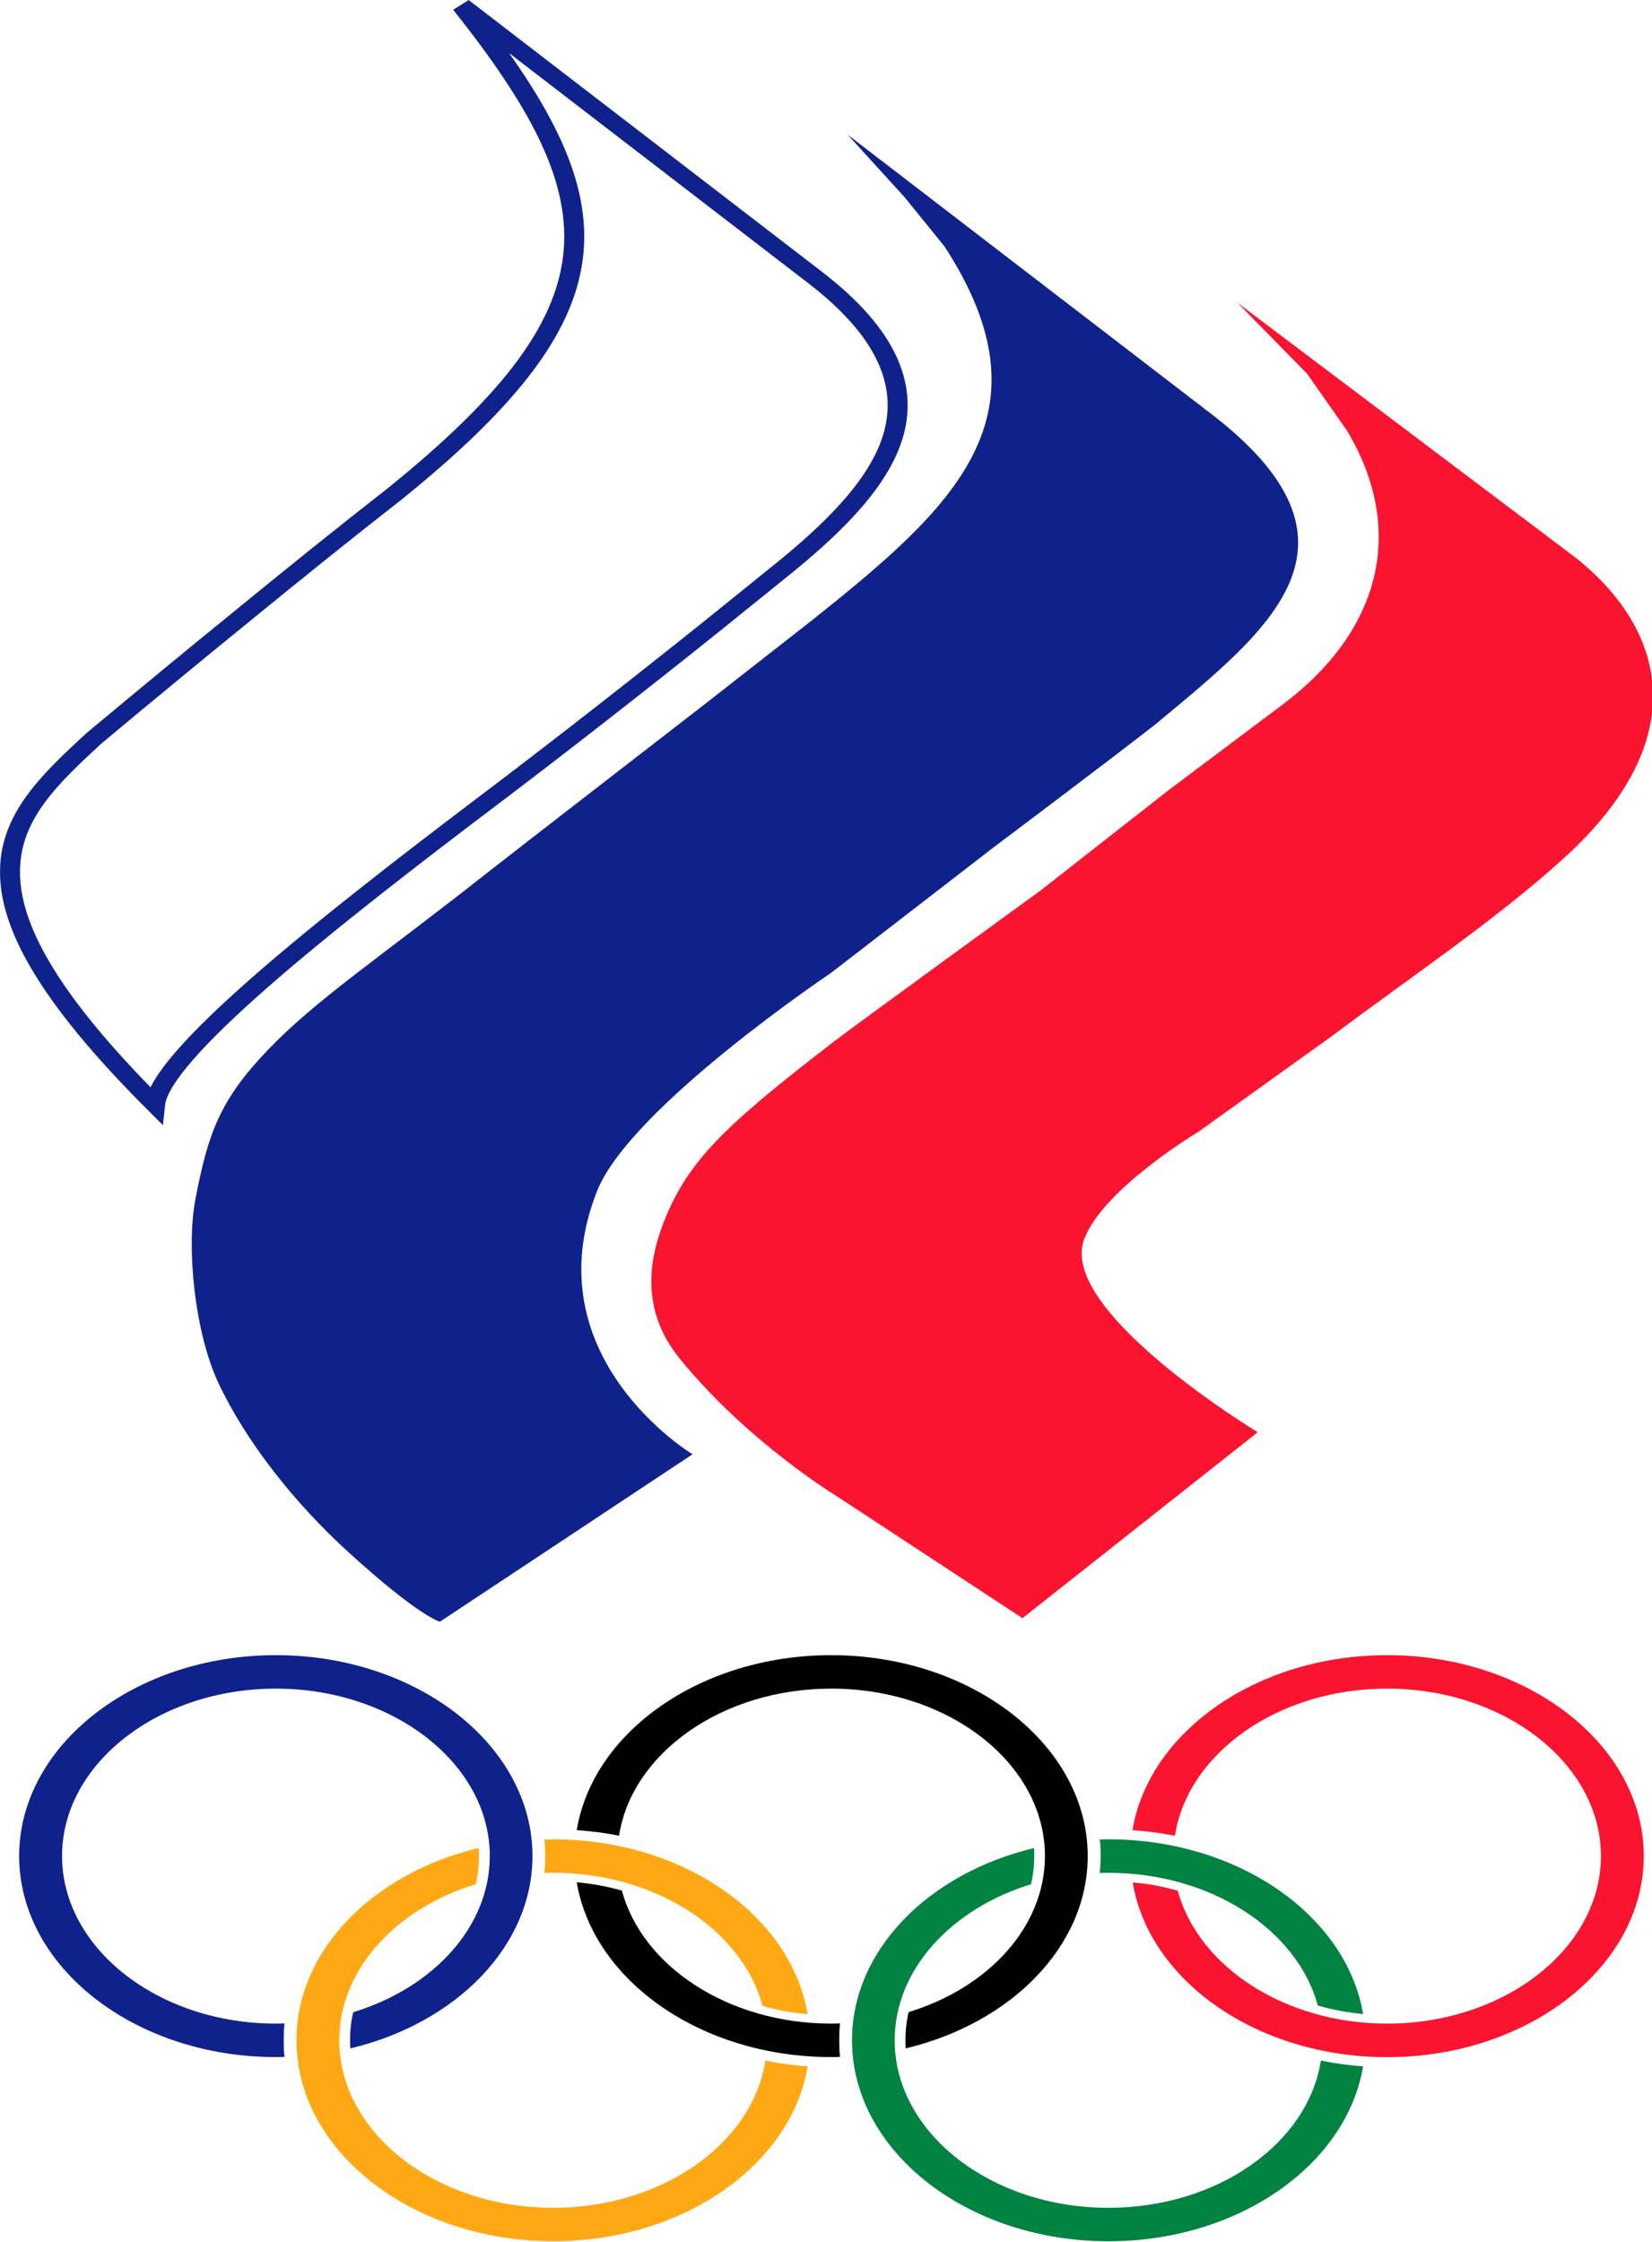<?xml version="1.0" encoding="UTF-8"?>
<svg xmlns="http://www.w3.org/2000/svg" xmlns:xlink="http://www.w3.org/1999/xlink" width="70px" height="95px" viewBox="0 0 70 95" version="1.1">
<g id="surface1">
<path style="fill:none;stroke-width:1.452;stroke-linecap:butt;stroke-linejoin:miter;stroke:rgb(5.882%,12.941%,54.51%);stroke-opacity:1;stroke-miterlimit:2.613;" d="M 64.982 40.095 C 65.879 35.716 64.56 30.978 59.31 25.795 L 33.556 0.522 C 39.107 9.442 42.08 16.336 41.705 23.075 C 41.304 30.114 37.259 36.964 28.674 45.808 C 25.105 49.357 21.429 53.138 17.746 56.978 C 14.049 60.809 10.359 64.701 6.824 68.464 C 3.676 72.176 0.777 75.622 0.73 80.686 C 0.656 85.706 3.355 92.343 11.27 102.426 C 11.464 100.143 14.478 96.029 18.871 91.111 C 23.592 85.834 29.926 79.591 36.107 73.638 C 41.223 68.686 46.741 63.178 51.71 58.098 C 52.681 57.097 53.625 56.131 54.536 55.19 C 55.44 54.258 56.337 53.334 57.214 52.428 C 60.897 48.57 64.065 44.491 64.982 40.095 Z M 64.982 40.095 " transform="matrix(0.583,0,0,0.457,0,0)"/>
<path style=" stroke:none;fill-rule:evenodd;fill:rgb(5.882%,12.941%,54.51%);fill-opacity:1;" d="M 35.918 5.707 L 51.211 17.453 C 58.547 23.023 53.82 26.648 48.957 30.695 C 46.918 32.289 42.172 35.852 42.172 35.852 L 35.207 41.23 C 35.207 41.23 26.715 46.926 25.305 50.457 C 22.504 57.504 29.344 61.625 29.344 61.625 L 18.641 68.719 C 18.641 68.719 17.785 68.527 14.762 65.77 C 12.434 63.648 10.41 61.066 9.238 58.57 C 8.246 56.414 7.891 52.883 8.277 50.836 C 8.82 47.984 9.332 46.594 11.371 44.469 C 13.41 42.348 16.059 40.598 20.566 37.047 C 21.48 36.324 29.812 29.879 29.812 29.879 L 34.461 26.242 C 40.441 21.465 44.703 17.637 40.02 10.441 L 38.332 8.359 L 35.918 5.707 "/>
<path style=" stroke:none;fill-rule:evenodd;fill:rgb(98.039%,7.843%,18.431%);fill-opacity:1;" d="M 52.434 12.828 L 66.801 23.66 C 70.441 26.566 71.977 31.215 66.215 36.41 C 63.363 38.992 59.777 41.398 56.492 43.863 L 50.777 47.961 C 50.777 47.961 46.758 50.363 45.941 52.504 C 44.781 55.535 53.293 60.691 53.293 60.691 L 43.324 68.57 L 35.488 63.422 C 35.488 63.422 31.715 61.145 28.809 57.582 C 27.238 55.652 27.453 53.641 28.027 52.047 C 29.047 49.277 30.562 47.809 35.395 44.09 C 36.316 43.383 44.098 37.73 44.098 37.73 L 49.516 33.484 L 54.266 29.918 C 58.559 26.734 59.574 22.43 57.078 18.25 L 55.387 15.84 L 52.434 12.828 "/>
<path style=" stroke:none;fill-rule:evenodd;fill:rgb(5.882%,12.941%,54.51%);fill-opacity:1;" d="M 11.691 71.555 C 16.672 71.555 20.754 74.746 20.754 78.648 C 20.754 81.652 18.352 84.234 14.969 85.266 C 14.875 85.656 14.832 86.051 14.832 86.457 C 14.832 86.574 14.84 86.688 14.844 86.801 C 19.305 85.738 22.562 82.484 22.562 78.648 C 22.562 73.961 17.68 70.137 11.688 70.137 C 5.699 70.137 0.812 73.961 0.812 78.648 C 0.812 83.34 5.699 87.168 11.688 87.168 C 11.809 87.168 11.938 87.168 12.055 87.16 C 12.023 86.93 12.023 86.691 12.023 86.457 C 12.023 86.219 12.023 85.98 12.055 85.742 C 11.938 85.746 11.809 85.75 11.688 85.75 C 6.703 85.75 2.629 82.555 2.629 78.648 C 2.629 74.746 6.703 71.555 11.691 71.555 "/>
<path style=" stroke:none;fill-rule:evenodd;fill:rgb(0%,0%,0%);fill-opacity:1;" d="M 35.594 85.742 C 35.473 85.746 35.348 85.75 35.223 85.75 C 30.863 85.75 27.211 83.32 26.352 80.113 C 25.742 79.938 25.098 79.82 24.438 79.762 C 25.141 83.93 29.707 87.168 35.223 87.168 C 35.348 87.168 35.473 87.168 35.594 87.16 C 35.566 86.93 35.562 86.695 35.562 86.457 C 35.562 86.219 35.566 85.98 35.594 85.742 M 35.223 71.555 C 40.215 71.555 44.277 74.746 44.277 78.648 C 44.277 81.652 41.875 84.234 38.5 85.262 C 38.41 85.656 38.367 86.051 38.367 86.457 C 38.367 86.57 38.371 86.688 38.375 86.801 C 42.832 85.734 46.09 82.484 46.09 78.648 C 46.09 73.961 41.199 70.137 35.223 70.137 C 29.707 70.137 25.125 73.379 24.438 77.551 C 25.043 77.594 25.652 77.668 26.23 77.789 C 26.773 74.289 30.598 71.555 35.223 71.555 Z M 35.223 71.555 "/>
<path style=" stroke:none;fill-rule:evenodd;fill:rgb(98.039%,7.843%,18.431%);fill-opacity:1;" d="M 58.777 71.555 C 63.762 71.555 67.836 74.746 67.836 78.648 C 67.836 82.555 63.762 85.75 58.777 85.75 C 54.434 85.75 50.777 83.328 49.906 80.121 C 49.301 79.945 48.656 79.82 47.996 79.77 C 48.691 83.934 53.27 87.172 58.777 87.172 C 64.762 87.172 69.652 83.34 69.652 78.648 C 69.652 73.961 64.762 70.137 58.777 70.137 C 53.266 70.137 48.688 73.379 47.984 77.551 C 48.602 77.594 49.199 77.676 49.785 77.789 C 50.328 74.289 54.156 71.555 58.777 71.555 "/>
<path style=" stroke:none;fill-rule:evenodd;fill:rgb(0%,50.98%,25.098%);fill-opacity:1;" d="M 55.969 87.316 C 55.426 90.824 51.594 93.555 46.969 93.555 C 41.98 93.555 37.91 90.367 37.91 86.457 C 37.91 83.457 40.32 80.875 43.688 79.844 C 43.777 79.461 43.824 79.062 43.824 78.648 C 43.824 78.539 43.824 78.422 43.82 78.309 C 39.355 79.379 36.102 82.625 36.102 86.457 C 36.102 91.148 40.98 94.973 46.969 94.973 C 52.488 94.973 57.059 91.734 57.758 87.559 C 57.152 87.52 56.543 87.434 55.969 87.316 M 46.969 79.359 C 51.316 79.359 54.973 81.781 55.84 84.984 C 56.445 85.16 57.09 85.281 57.758 85.344 C 57.055 81.18 52.48 77.941 46.969 77.941 C 46.855 77.941 46.723 77.945 46.598 77.949 C 46.637 78.18 46.637 78.418 46.637 78.648 C 46.637 78.895 46.625 79.133 46.598 79.367 C 46.723 79.367 46.855 79.359 46.969 79.359 Z M 46.969 79.359 "/>
<path style=" stroke:none;fill-rule:evenodd;fill:rgb(100%,65.882%,7.843%);fill-opacity:1;" d="M 32.43 87.32 C 31.887 90.828 28.059 93.555 23.445 93.555 C 18.449 93.555 14.375 90.367 14.375 86.457 C 14.375 83.453 16.781 80.875 20.16 79.844 C 20.254 79.453 20.297 79.062 20.297 78.648 C 20.297 78.539 20.293 78.422 20.285 78.309 C 15.828 79.367 12.562 82.625 12.562 86.457 C 12.562 91.148 17.457 94.973 23.445 94.973 C 28.949 94.973 33.527 91.734 34.223 87.562 C 33.613 87.52 33.012 87.438 32.43 87.32 M 23.445 79.359 C 27.789 79.359 31.445 81.781 32.309 84.996 C 32.906 85.176 33.551 85.293 34.219 85.348 C 33.527 81.18 28.949 77.941 23.445 77.941 C 23.324 77.941 23.188 77.945 23.066 77.949 C 23.09 78.18 23.105 78.418 23.105 78.648 C 23.105 78.895 23.09 79.133 23.066 79.367 C 23.188 79.367 23.324 79.359 23.445 79.359 Z M 23.445 79.359 "/>
</g>
</svg>
